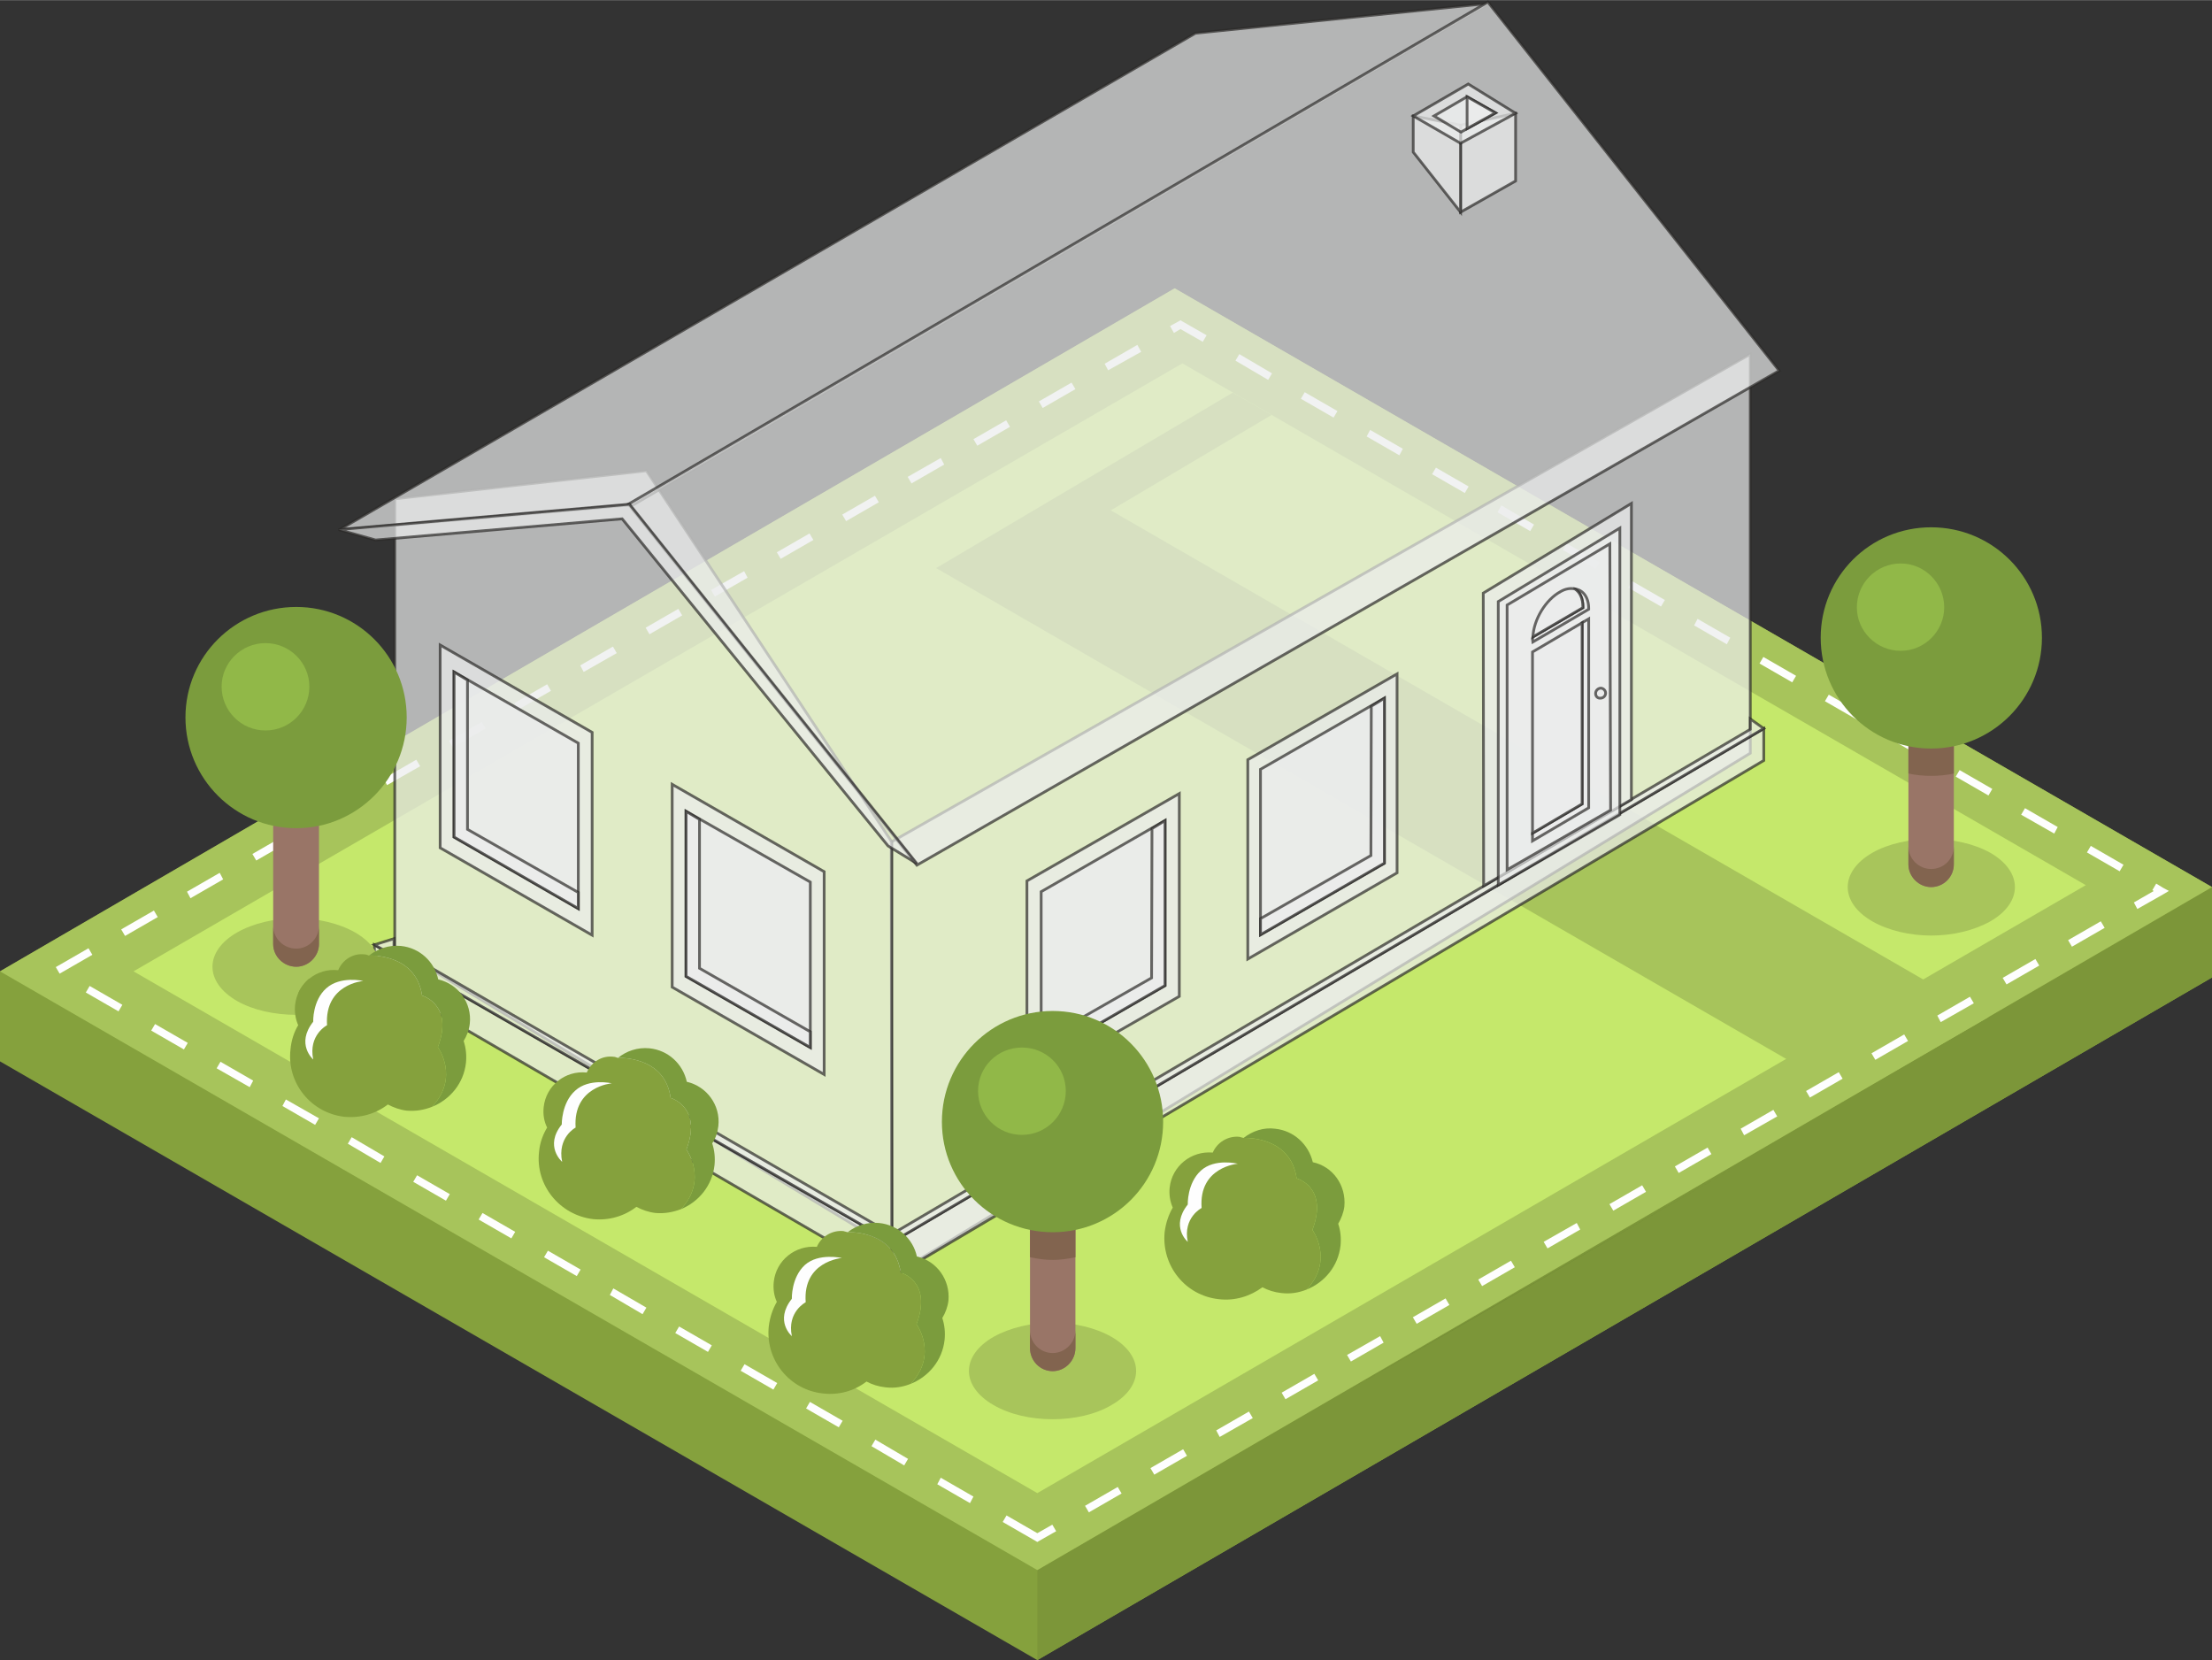 <?xml version="1.0" encoding="UTF-8"?> <!-- Creator: CorelDRAW X7 --> <svg xmlns="http://www.w3.org/2000/svg" xmlns:xlink="http://www.w3.org/1999/xlink" xml:space="preserve" width="61.326mm" height="46.026mm" style="shape-rendering:geometricPrecision; text-rendering:geometricPrecision; image-rendering:optimizeQuality; fill-rule:evenodd; clip-rule:evenodd" viewBox="0 0 5749 4314"><rect x="0" y="0" width="5749" height="4314" fill="#333333" stroke="none"/> <defs> <style type="text/css"> <![CDATA[ .str0 {stroke:#2B2A29;stroke-width:7.143;stroke-opacity:0.702} .fil10 {fill:#FEFEFE;fill-rule:nonzero} .fil7 {fill:#FEFEFE;fill-rule:nonzero} .fil9 {fill:#4D8C40;fill-rule:nonzero} .fil5 {fill:#5A6D2A;fill-rule:nonzero} .fil4 {fill:#6A8031;fill-rule:nonzero} .fil14 {fill:#7B9C3D;fill-rule:nonzero} .fil1 {fill:#7C9639;fill-rule:nonzero} .fil13 {fill:#82644F;fill-rule:nonzero} .fil0 {fill:#85A13D;fill-rule:nonzero} .fil15 {fill:#91B848;fill-rule:nonzero} .fil12 {fill:#997567;fill-rule:nonzero} .fil2 {fill:#A7C45B;fill-rule:nonzero} .fil11 {fill:#A8C55B;fill-rule:nonzero} .fil3 {fill:#C5E86B;fill-rule:nonzero} .fil6 {fill:#D9D9D9;fill-rule:nonzero} .fil8 {fill:#EBECEC;fill-rule:nonzero;fill-opacity:0.702} ]]> </style> </defs> <g id="Слой_x0020_1">  <g id="_2869859299808"> <polygon class="fil0" points="0,2758 0,2524 3053,749 5749,2305 5749,2540 2696,4314 "></polygon> <polygon class="fil1" points="2696,4314 2696,4080 5749,2305 5749,2540 "></polygon> <polygon class="fil2" points="2696,4080 0,2524 3053,749 5749,2305 "></polygon> <polygon class="fil3" points="2696,3880 347,2524 3073,944 5421,2300 "></polygon> <polygon class="fil2" points="3305,1078 2887,1326 5168,2643 4811,2849 2433,1476 3204,1020 "></polygon> <path class="fil4" d="M3329 3715l0 0 172 -100 0 0 372 -215 -235 136 -137 79 -172 100zm1209 -698l0 0 266 -154 0 0 -266 154z"></path> <polygon class="fil5" points="3501,3615 3501,3615 4538,3017 4538,3017 3873,3400 "></polygon> <polygon class="fil5" points="3873,3400 4538,3017 4538,3017 "></polygon> <polygon class="fil6" points="3501,3850 3501,3850 4211,3440 "></polygon> <g> <path class="fil7" d="M2606 3955l10 -17 85 49 -10 17 -85 -49zm-170 -98l9 -17 85 49 -9 17 -85 -49zm-171 -99l10 -17 85 50 -10 17 -85 -50zm-170 -98l10 -17 85 49 -10 17 -85 -49zm-170 -98l10 -17 85 49 -10 17 -85 -49zm-170 -98l10 -17 85 49 -10 17 -85 -49zm-170 -99l9 -17 86 50 -10 17 -85 -50zm-171 -98l10 -17 85 49 -10 17 -85 -49zm-170 -98l10 -17 85 49 -10 17 -85 -49zm-170 -98l10 -17 85 49 -10 17 -85 -49zm-170 -99l10 -17 85 50 -10 17 -85 -50zm-170 -98l9 -17 86 49 -10 17 -85 -49zm-171 -98l10 -17 85 49 -9 17 -86 -49zm-170 -98l10 -17 85 49 -10 17 -85 -49zm-170 -99l10 -17 85 49 -10 17 -85 -49zm7 -115l10 17 -85 49 -10 -17 85 -49zm170 -98l10 17 -85 49 -10 -17 85 -49zm171 -98l9 17 -85 49 -9 -17 85 -49zm170 -98l10 17 -85 49 -10 -17 85 -49zm170 -98l10 17 -85 49 -10 -17 85 -49zm171 -98l10 17 -86 49 -9 -17 85 -49zm170 -98l10 17 -85 49 -10 -17 85 -49zm170 -98l10 17 -85 49 -10 -17 85 -49zm171 -98l10 17 -86 49 -9 -17 85 -49zm170 -98l10 17 -85 49 -10 -17 85 -49zm171 -98l9 17 -85 49 -10 -17 86 -49zm170 -98l10 17 -85 49 -10 -17 85 -49zm170 -98l10 17 -85 49 -10 -17 85 -49zm171 -98l9 17 -85 49 -10 -17 86 -49zm170 -98l10 17 -85 49 -10 -17 85 -49zm170 -98l10 17 -85 49 -10 -17 85 -49zm171 -98l10 18 -86 48 -9 -17 85 -49zm117 -44l-22 13 -10 -18 22 -12 10 0 0 17zm-10 -17l5 -3 5 3 -10 0zm73 36l-10 17 -63 -36 10 -17 63 36zm170 99l-10 17 -85 -50 10 -17 85 50zm170 98l-10 17 -85 -49 10 -17 85 49zm170 98l-9 17 -85 -49 9 -17 85 49zm171 98l-10 17 -85 -49 10 -17 85 49zm170 99l-10 17 -85 -49 10 -18 85 50zm170 98l-10 17 -85 -49 10 -17 85 49zm170 98l-10 17 -85 -49 10 -17 85 49zm170 98l-9 17 -85 -49 9 -17 85 49zm171 99l-10 17 -85 -49 10 -17 85 49zm170 98l-10 17 -85 -49 10 -17 85 49zm170 98l-10 17 -85 -49 10 -17 85 49zm170 98l-10 17 -85 -49 10 -17 85 49zm170 99l-9 17 -86 -49 10 -17 85 49zm171 98l-10 17 -85 -49 10 -17 85 49zm93 77l-18 -11 10 -17 18 11 0 17 -10 0zm10 -17l15 8 -15 9 0 -17zm-67 55l-9 -17 66 -38 10 17 -67 38zm-170 98l-10 -17 85 -49 10 17 -85 49zm-170 98l-10 -17 85 -49 10 17 -85 49zm-171 98l-9 -17 85 -49 10 17 -86 49zm-170 98l-10 -17 85 -49 10 17 -85 49zm-170 98l-10 -17 85 -49 10 17 -85 49zm-171 98l-9 -17 85 -49 10 17 -86 49zm-170 98l-10 -17 85 -49 10 17 -85 49zm-170 98l-10 -17 85 -49 10 17 -85 49zm-171 98l-10 -17 86 -49 9 17 -85 49zm-170 98l-10 -17 85 -49 10 17 -85 49zm-170 98l-10 -17 85 -49 10 17 -85 49zm-171 98l-10 -17 86 -49 9 17 -85 49zm-170 98l-10 -17 85 -49 10 17 -85 49zm-171 98l-9 -17 85 -49 10 17 -86 49zm-170 98l-10 -17 85 -49 10 17 -85 49zm-170 98l-10 -17 85 -49 10 17 -85 49zm-139 57l44 -25 10 17 -44 25 -10 0 0 -17zm10 17l-5 3 -5 -3 10 0z"></path> </g> <g id="_2869859308960"> <polygon class="fil8 str0" points="2318,3316 2316,2188 4549,920 4549,1957 "></polygon> <polygon class="fil8 str0" points="2318,3243 1026,2462 1026,1296 1680,1223 2318,2188 "></polygon> <polygon class="fil8 str0" points="2318,3228 2318,3319 973,2537 973,2455 "></polygon> <polygon class="fil8 str0" points="2318,3228 2318,3319 4584,1976 4584,1893 "></polygon> <polygon class="fil8 str0" points="4549,1895 4549,1868 4584,1893 2318,3228 2318,3207 "></polygon> <polygon class="fil8 str0" points="1024,2439 1024,2459 2318,3207 2318,3228 973,2455 "></polygon> <polygon class="fil8 str0" points="2669,2289 2669,2816 3065,2589 3065,2062 "></polygon> <polygon class="fil8 str0" points="2706,2747 2706,2317 3028,2132 3028,2561 "></polygon> <polygon class="fil8 str0" points="2993,2541 2994,2153 3028,2132 3028,2561 2706,2747 2706,2705 "></polygon> <polygon class="fil8 str0" points="1539,1903 1539,2430 1144,2203 1144,1676 "></polygon> <polygon class="fil8 str0" points="1503,2361 1503,1931 1180,1746 1180,2175 "></polygon> <polygon class="fil8 str0" points="1215,2155 1215,1767 1180,1746 1180,2175 1503,2361 1503,2319 "></polygon> <polygon class="fil8 str0" points="2142,2265 2142,2792 1747,2565 1747,2038 "></polygon> <polygon class="fil8 str0" points="2106,2722 2106,2292 1783,2108 1783,2537 "></polygon> <polygon class="fil8 str0" points="1818,2516 1818,2129 1783,2108 1783,2537 2106,2722 2106,2681 "></polygon> <polygon class="fil8 str0" points="3243,1974 3243,2492 3631,2268 3631,1751 "></polygon> <polygon class="fil8 str0" points="3276,2429 3276,1999 3598,1814 3598,2243 "></polygon> <polygon class="fil8 str0" points="3563,2223 3564,1835 3598,1814 3598,2243 3276,2429 3276,2387 "></polygon> <polygon class="fil8 str0" points="3107,86 881,1377 1647,1311 3874,8 "></polygon> <polygon class="fil8 str0" points="1633,1310 2383,2248 4624,963 3867,5 "></polygon> <polygon class="fil8 str0" points="880,1376 1636,1310 2383,2244 2308,2198 1617,1348 976,1403 "></polygon> <polygon class="fil8 str0" points="3939,470 3939,294 3796,325 3796,551 "></polygon> <polygon class="fil8 str0" points="3796,551 3673,395 3673,301 3796,325 "></polygon> <polygon class="fil8 str0" points="3673,301 3816,218 3939,294 3796,372 "></polygon> <polygon class="fil8 str0" points="3887,293 3813,251 3727,301 3797,343 "></polygon> <polygon class="fil8 str0" points="3813,251 3813,334 3887,293 "></polygon> <polygon class="fil8 str0" points="3855,1541 3856,2302 4240,2078 4240,1308 "></polygon> <polygon class="fil8 str0" points="4210,2117 4210,1372 3894,1563 3894,2300 "></polygon> <polygon class="fil8 str0" points="4186,2105 4184,1413 3917,1572 3917,2260 "></polygon> <path class="fil8 str0" d="M4093 1530c13,8 21,24 21,47l0 2 -130 76 -1 4 1 9 145 -85 0 -2c0,-30 -15,-48 -36,-51z"></path> <path class="fil8 str0" d="M4114 1577c0,-23 -8,-39 -21,-47 -11,-2 -23,-1 -37,7 -39,21 -70,73 -72,118l130 -76 0 -2z"></path> <polygon class="fil8 str0" points="4112,2089 3983,2165 3983,2185 4129,2099 4129,1608 4112,1618 "></polygon> <polygon class="fil8 str0" points="4112,1618 3983,1694 3983,2165 4112,2089 "></polygon> <path class="fil8 str0" d="M4173 1801c0,7 -6,13 -13,13 -8,1 -13,-5 -13,-12 0,-7 5,-13 13,-14 7,0 13,6 13,13z"></path> </g> <path class="fil9" d="M1761 3008c-7,63 -64,109 -127,102 -63,-7 -109,-64 -102,-127 6,-63 63,-109 126,-102 64,7 109,64 103,127z"></path> <path class="fil0" d="M1784 2987c42,-111 -41,-134 -41,-134 -15,-111 -137,-104 -137,-104 -4,-1 -7,-3 -11,-3 -31,-4 -58,14 -70,41 -56,-6 -106,34 -112,90 -2,19 1,37 9,53 -11,18 -19,40 -21,63 -10,87 54,165 141,175 41,4 81,-8 112,-32 15,8 32,14 50,16 23,2 45,-2 66,-10 71,-77 14,-155 14,-155z"></path> <path class="fil10" d="M1590 2815c0,0 -101,8 -94,115 0,0 -48,25 -35,89 0,0 -47,-40 -1,-97 0,0 -1,-56 35,-88 36,-33 95,-19 95,-19z"></path> <path class="fil11" d="M770 2637c-56,0 -112,-12 -154,-36 -85,-49 -85,-129 0,-178 42,-24 98,-37 154,-37 55,0 111,13 153,37 85,49 85,129 0,178 -42,24 -98,36 -153,36z"></path> <path class="fil12" d="M770 2512l0 0c-33,0 -60,-27 -60,-59l0 -405c0,-32 27,-59 60,-59 32,0 59,27 59,59l0 405c0,32 -27,59 -59,59z"></path> <path class="fil13" d="M770 2465c-33,0 -60,-27 -60,-59l0 47c0,32 27,59 60,59 32,0 59,-27 59,-59l0 -47c0,32 -27,59 -59,59z"></path> <path class="fil14" d="M1057 1864c0,159 -129,288 -287,288 -159,0 -288,-129 -288,-288 0,-159 129,-287 288,-287 158,0 287,128 287,287z"></path> <path class="fil15" d="M804 1784c0,63 -51,114 -114,114 -63,0 -114,-51 -114,-114 0,-62 51,-113 114,-113 63,0 114,51 114,113z"></path> <path class="fil9" d="M1114 2742c-7,63 -63,109 -127,102 -63,-7 -108,-64 -102,-127 7,-63 64,-109 127,-102 63,7 109,63 102,127z"></path> <path class="fil0" d="M1138 2721c42,-111 -41,-134 -41,-134 -16,-111 -138,-104 -138,-104 -3,-1 -7,-3 -11,-3 -30,-4 -58,14 -69,41 -56,-6 -106,34 -112,90 -2,19 1,37 8,53 -11,18 -18,40 -20,63 -10,87 53,165 140,175 42,4 82,-8 113,-32 15,8 32,14 49,16 24,2 46,-2 66,-10 72,-77 15,-155 15,-155z"></path> <path class="fil14" d="M1211 2762c2,-20 0,-39 -6,-57 8,-13 14,-28 16,-45 6,-54 -30,-103 -82,-115 -10,-46 -48,-82 -97,-87 -31,-3 -60,7 -83,25 0,0 122,-7 138,104 0,0 83,23 41,134 0,0 57,78 -15,155 47,-19 82,-61 88,-114z"></path> <path class="fil10" d="M944 2549c0,0 -101,8 -94,115 0,0 -49,25 -36,89 0,0 -46,-40 0,-98 0,0 -2,-55 34,-87 37,-33 96,-19 96,-19z"></path> <path class="fil0" d="M775 2581c6,-14 16,-27 27,-37l27 10 -54 27z"></path> <path class="fil9" d="M2358 3462c-7,63 -63,108 -127,102 -63,-7 -109,-64 -102,-127 7,-63 64,-109 127,-102 63,6 109,63 102,127z"></path> <path class="fil0" d="M2382 3441c42,-112 -41,-134 -41,-134 -16,-112 -138,-105 -138,-105 -3,-1 -7,-2 -11,-3 -30,-3 -58,15 -69,41 -56,-5 -106,35 -112,91 -2,19 1,37 8,52 -11,19 -18,40 -21,64 -9,87 54,165 141,174 42,5 82,-7 113,-31 15,8 31,13 49,15 24,3 46,-1 66,-9 72,-77 15,-155 15,-155z"></path> <path class="fil14" d="M2455 3482c2,-20 0,-39 -6,-57 8,-13 14,-29 16,-45 5,-54 -30,-103 -82,-115 -10,-46 -49,-82 -98,-87 -30,-3 -59,6 -82,24 0,0 122,-7 138,105 0,0 83,22 41,134 0,0 57,78 -15,155 47,-19 82,-61 88,-114z"></path> <path class="fil10" d="M2188 3269c0,0 -102,8 -94,115 0,0 -49,25 -36,88 0,0 -46,-39 0,-97 0,0 -2,-55 34,-88 36,-32 96,-18 96,-18z"></path> <path class="fil9" d="M3387 3216c-7,64 -63,109 -127,102 -63,-6 -109,-63 -102,-126 7,-64 64,-109 127,-102 63,6 109,63 102,126z"></path> <path class="fil0" d="M3411 3196c42,-112 -41,-134 -41,-134 -16,-112 -138,-105 -138,-105 -3,-1 -7,-2 -11,-3 -30,-3 -58,15 -69,41 -56,-5 -106,35 -112,91 -2,18 1,36 8,52 -11,19 -18,40 -21,63 -9,88 54,166 141,175 42,5 82,-8 113,-31 15,8 31,13 49,15 24,3 46,-1 66,-9 72,-77 15,-155 15,-155z"></path> <path class="fil14" d="M3484 3237c2,-20 0,-39 -6,-57 8,-14 14,-29 16,-45 5,-55 -30,-104 -82,-115 -11,-46 -49,-82 -98,-87 -30,-4 -59,6 -82,24 0,0 122,-7 138,105 0,0 83,22 41,134 0,0 57,78 -15,155 47,-19 82,-61 88,-114z"></path> <path class="fil11" d="M2736 3688c-56,0 -111,-12 -154,-37 -85,-49 -85,-128 0,-177 43,-24 98,-37 154,-37 55,0 111,13 153,37 85,49 85,128 0,177 -42,25 -98,37 -153,37z"></path> <path class="fil12" d="M2736 3563l0 0c-33,0 -59,-27 -59,-60l0 -404c0,-32 26,-59 59,-59 32,0 59,27 59,59l0 404c0,33 -27,60 -59,60z"></path> <path class="fil13" d="M2736 3516c-33,0 -59,-27 -59,-59l0 46c0,33 26,60 59,60 32,0 59,-27 59,-60l0 -46c0,32 -27,59 -59,59z"></path> <polygon class="fil6" points="3329,3949 3329,3949 3501,3850 3501,3850 "></polygon> <polygon class="fil5" points="3501,3615 3501,3615 3638,3536 "></polygon> <path class="fil14" d="M1857 3028c2,-20 0,-39 -6,-57 9,-13 14,-28 16,-45 6,-54 -30,-103 -82,-115 -10,-46 -48,-82 -97,-87 -31,-3 -60,7 -82,25 0,0 122,-7 137,104 0,0 83,23 41,134 0,0 57,78 -14,155 46,-19 81,-61 87,-114z"></path> <path class="fil10" d="M3217 3024c0,0 -102,8 -94,115 0,0 -49,25 -36,88 0,0 -46,-39 0,-97 0,0 -2,-55 34,-88 36,-33 96,-18 96,-18z"></path> <path class="fil13" d="M2736 3040c-33,0 -59,27 -59,59l0 168c19,4 38,7 59,7 20,0 40,-3 59,-7l0 -168c0,-32 -27,-59 -59,-59z"></path> <path class="fil14" d="M3023 2915c0,159 -128,287 -287,287 -159,0 -288,-128 -288,-287 0,-159 129,-288 288,-288 159,0 287,129 287,288z"></path> <path class="fil15" d="M2770 2835c0,63 -51,114 -114,114 -63,0 -114,-51 -114,-114 0,-63 51,-113 114,-113 63,0 114,50 114,113z"></path> <path class="fil11" d="M5019 2431c-55,0 -111,-13 -153,-37 -85,-49 -85,-129 0,-178 42,-24 98,-36 153,-36 56,0 111,12 154,36 85,49 85,129 0,178 -43,24 -98,37 -154,37z"></path> <path class="fil12" d="M5019 2305l0 0c-32,0 -59,-27 -59,-59l0 -404c0,-33 27,-60 59,-60 33,0 59,27 59,60l0 404c0,32 -26,59 -59,59z"></path> <path class="fil13" d="M5019 2258c-32,0 -59,-26 -59,-59l0 47c0,32 27,59 59,59 33,0 59,-27 59,-59l0 -47c0,33 -26,59 -59,59z"></path> <path class="fil13" d="M5019 1782c-32,0 -59,27 -59,60l0 168c19,4 39,6 59,6 21,0 40,-2 59,-6l0 -168c0,-33 -26,-60 -59,-60z"></path> <path class="fil14" d="M5307 1657c0,159 -129,288 -288,288 -159,0 -287,-129 -287,-288 0,-159 128,-287 287,-287 159,0 288,128 288,287z"></path> <path class="fil15" d="M5053 1578c0,62 -51,113 -113,113 -63,0 -114,-51 -114,-113 0,-63 51,-114 114,-114 62,0 113,51 113,114z"></path> </g> </g> </svg> 